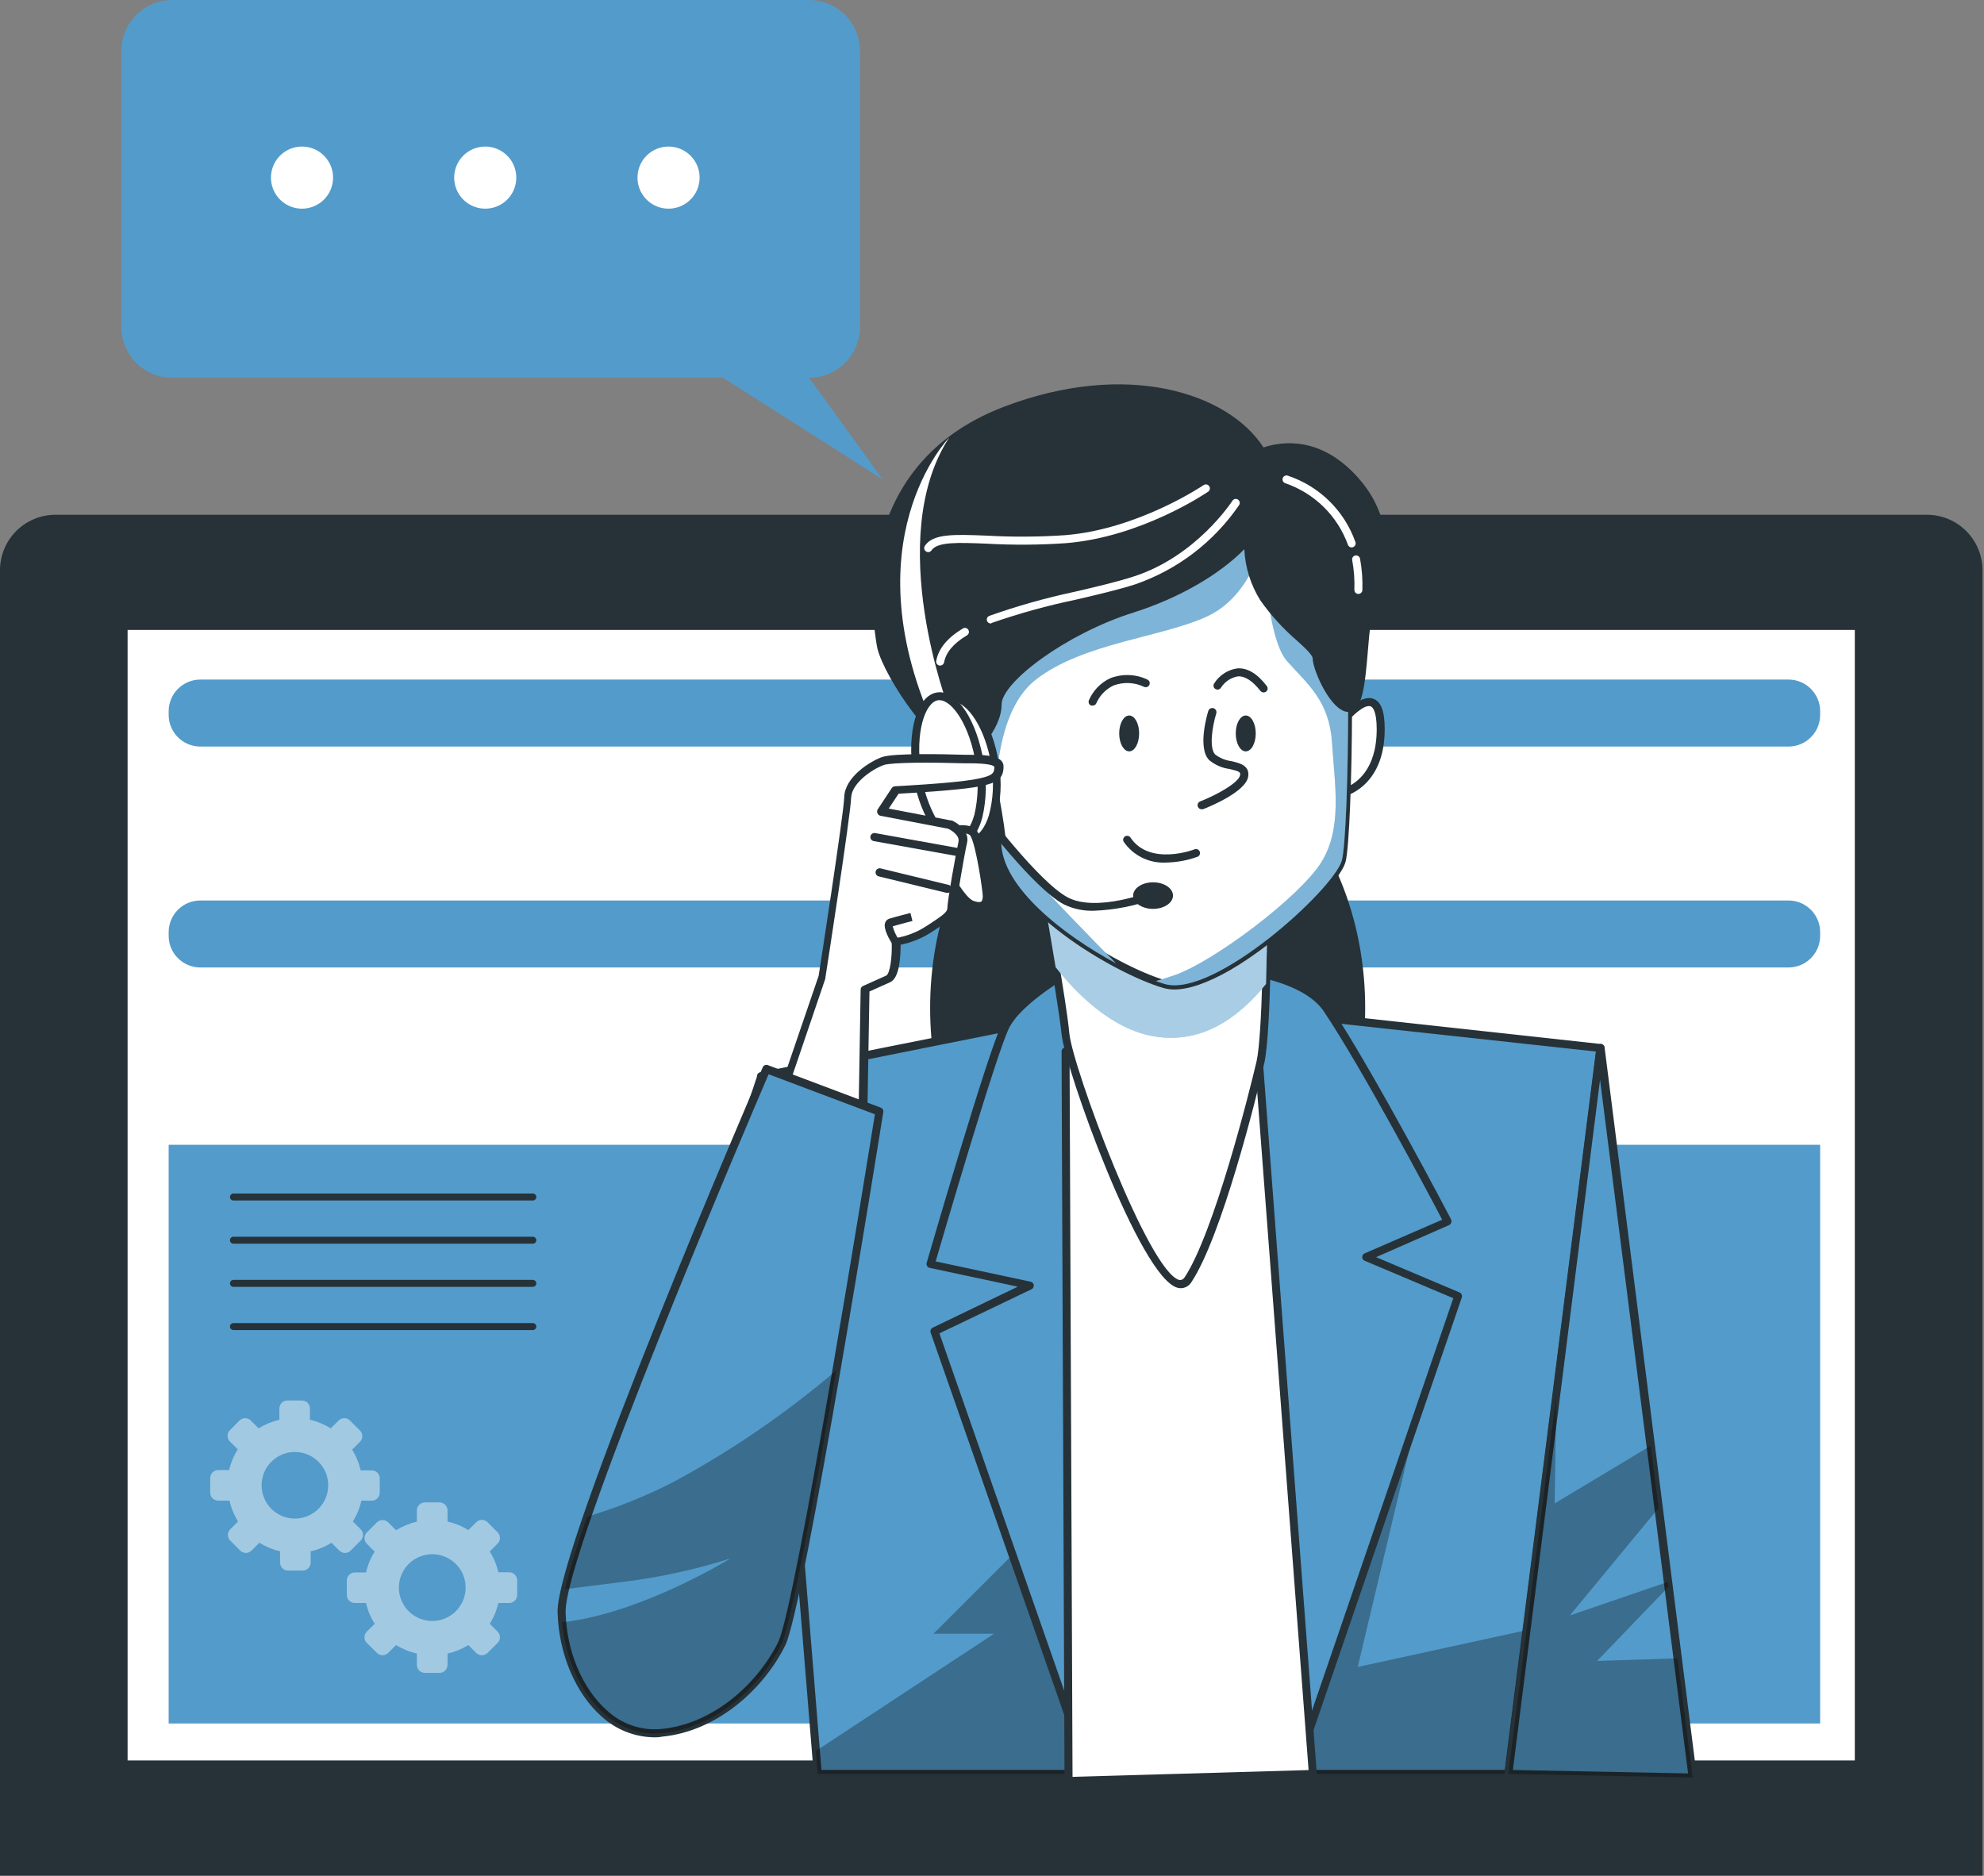 <?xml version="1.0" encoding="UTF-8"?> <svg xmlns="http://www.w3.org/2000/svg" viewBox="0 0 422 399" fill="none"><rect x="0" y="0" width="422" height="399" fill="#808080" stroke="none"/><path d="M11.782 110.345H409.88C412.779 110.345 415.56 111.496 417.609 113.546C419.659 115.596 420.811 118.376 420.811 121.275V398.116H0.851V121.292C0.849 119.855 1.13 118.432 1.678 117.104C2.227 115.776 3.032 114.569 4.047 113.552C5.062 112.535 6.268 111.729 7.595 111.178C8.922 110.628 10.345 110.345 11.782 110.345V110.345Z" fill="#263238"></path><path d="M421.679 398.967H0V121.292C-3.25489e-06 118.166 1.241 115.167 3.45 112.955C5.659 110.743 8.656 109.498 11.782 109.493H409.88C413.008 109.498 416.007 110.742 418.218 112.954C420.43 115.166 421.675 118.164 421.679 121.292V398.967ZM1.703 397.264H419.977V121.292C419.972 118.616 418.907 116.05 417.015 114.158C415.122 112.266 412.557 111.2 409.88 111.196H11.782C9.107 111.2 6.543 112.266 4.654 114.159C2.764 116.052 1.703 118.617 1.703 121.292V397.264Z" fill="#263238"></path><path d="M395.391 133.125H26.288V375.318H395.391V133.125Z" fill="white"></path><path d="M396.226 376.169H25.436V132.291H396.226V376.169ZM27.139 374.467H394.523V133.994H27.139V374.467Z" fill="#263238"></path><path d="M387.151 243.504H35.873V366.601H387.151V243.504Z" fill="#539BCA"></path><path opacity="0.46" d="M80.771 317.532V314.467C80.771 314.016 80.591 313.583 80.272 313.264C79.953 312.944 79.52 312.765 79.068 312.765H76.719C76.361 311.204 75.746 309.713 74.897 308.355L76.599 306.653C76.896 306.337 77.061 305.92 77.061 305.486C77.061 305.053 76.896 304.636 76.599 304.32L74.403 302.124C74.086 301.822 73.666 301.654 73.228 301.654C72.791 301.654 72.37 301.822 72.053 302.124L70.351 303.826C68.988 302.975 67.492 302.359 65.924 302.005V299.604C65.924 299.152 65.745 298.719 65.425 298.4C65.106 298.081 64.673 297.901 64.222 297.901H61.123C60.671 297.901 60.238 298.081 59.919 298.4C59.6 298.719 59.42 299.152 59.42 299.604V302.005C57.859 302.362 56.369 302.978 55.011 303.826L53.308 302.124C52.992 301.827 52.575 301.662 52.142 301.662C51.708 301.662 51.291 301.827 50.975 302.124L48.864 304.252C48.567 304.568 48.402 304.985 48.402 305.418C48.402 305.852 48.567 306.269 48.864 306.585L50.567 308.287C49.718 309.645 49.102 311.136 48.745 312.697H46.413C45.961 312.697 45.528 312.876 45.209 313.195C44.889 313.515 44.71 313.948 44.71 314.399V317.498C44.71 317.95 44.889 318.383 45.209 318.702C45.528 319.021 45.961 319.201 46.413 319.201H48.813C49.167 320.768 49.783 322.265 50.635 323.627L48.932 325.33C48.636 325.646 48.47 326.063 48.47 326.496C48.47 326.93 48.636 327.347 48.932 327.663L51.129 329.859C51.444 330.156 51.862 330.321 52.295 330.321C52.728 330.321 53.145 330.156 53.461 329.859L55.164 328.156C56.522 329.005 58.012 329.621 59.574 329.978V332.379C59.574 332.83 59.753 333.263 60.072 333.583C60.392 333.902 60.825 334.081 61.276 334.081H64.375C64.826 334.081 65.259 333.902 65.579 333.583C65.898 333.263 66.077 332.83 66.077 332.379V329.978C67.645 329.624 69.141 329.008 70.504 328.156L72.207 329.859C72.523 330.161 72.944 330.329 73.382 330.329C73.819 330.329 74.24 330.161 74.556 329.859L76.753 327.663C77.049 327.347 77.215 326.93 77.215 326.496C77.215 326.063 77.049 325.646 76.753 325.33L75.05 323.627C75.902 322.265 76.518 320.768 76.872 319.201H79.272C79.682 319.151 80.059 318.955 80.335 318.648C80.611 318.341 80.765 317.945 80.771 317.532ZM63.438 322.98C61.984 323.128 60.52 322.821 59.247 322.103C57.973 321.385 56.953 320.291 56.327 318.97C55.7 317.65 55.497 316.168 55.746 314.727C55.995 313.287 56.683 311.959 57.717 310.925C58.751 309.892 60.079 309.203 61.519 308.954C62.959 308.705 64.442 308.908 65.762 309.535C67.083 310.162 68.177 311.182 68.895 312.455C69.613 313.728 69.919 315.192 69.772 316.647C69.608 318.271 68.888 319.788 67.734 320.942C66.579 322.096 65.062 322.816 63.438 322.98V322.98Z" fill="white"></path><path opacity="0.46" d="M110.004 339.24V336.141C110.004 335.69 109.825 335.257 109.505 334.938C109.186 334.618 108.753 334.439 108.301 334.439H106.003C105.643 332.871 105.021 331.374 104.164 330.012L105.867 328.31C106.169 327.993 106.337 327.572 106.337 327.135C106.337 326.697 106.169 326.277 105.867 325.96L103.67 323.764C103.354 323.462 102.933 323.293 102.496 323.293C102.058 323.293 101.637 323.462 101.321 323.764L99.618 325.466C98.254 324.617 96.758 324.002 95.191 323.645V321.278C95.191 320.826 95.012 320.393 94.693 320.074C94.374 319.755 93.94 319.575 93.489 319.575H90.373C89.922 319.575 89.489 319.755 89.169 320.074C88.85 320.393 88.671 320.826 88.671 321.278V323.679C87.104 324.036 85.608 324.652 84.244 325.5L82.541 323.798C82.225 323.496 81.804 323.327 81.367 323.327C80.929 323.327 80.508 323.496 80.192 323.798L77.995 325.994C77.694 326.311 77.525 326.731 77.525 327.169C77.525 327.606 77.694 328.027 77.995 328.344L79.698 330.046C78.834 331.404 78.212 332.902 77.859 334.473H75.475C75.024 334.473 74.591 334.652 74.272 334.972C73.952 335.291 73.773 335.724 73.773 336.176V339.274C73.773 339.726 73.952 340.159 74.272 340.478C74.591 340.797 75.024 340.977 75.475 340.977H77.859C78.212 342.542 78.834 344.034 79.698 345.387L77.995 347.089C77.694 347.406 77.525 347.826 77.525 348.264C77.525 348.701 77.694 349.122 77.995 349.439L80.192 351.618C80.508 351.92 80.929 352.088 81.367 352.088C81.804 352.088 82.225 351.92 82.541 351.618L84.244 349.915C85.608 350.764 87.104 351.38 88.671 351.737V354.138C88.671 354.589 88.85 355.022 89.169 355.342C89.489 355.661 89.922 355.84 90.373 355.84H93.489C93.94 355.84 94.374 355.661 94.693 355.342C95.012 355.022 95.191 354.589 95.191 354.138V351.737C96.758 351.38 98.254 350.764 99.618 349.915L101.321 351.618C101.637 351.92 102.058 352.088 102.496 352.088C102.933 352.088 103.354 351.92 103.67 351.618L105.867 349.439C106.169 349.122 106.337 348.701 106.337 348.264C106.337 347.826 106.169 347.406 105.867 347.089L104.164 345.387C105.021 344.031 105.643 342.54 106.003 340.977H108.386C108.829 340.955 109.246 340.761 109.548 340.437C109.85 340.112 110.013 339.683 110.004 339.24V339.24ZM92.672 344.757C91.213 344.907 89.743 344.602 88.465 343.884C87.187 343.165 86.162 342.069 85.532 340.745C84.902 339.42 84.697 337.934 84.946 336.489C85.195 335.043 85.886 333.711 86.923 332.674C87.96 331.637 89.292 330.947 90.737 330.698C92.182 330.449 93.669 330.653 94.993 331.283C96.318 331.913 97.414 332.938 98.132 334.216C98.851 335.495 99.156 336.964 99.005 338.423C98.838 340.046 98.117 341.561 96.963 342.715C95.81 343.868 94.294 344.589 92.672 344.757Z" fill="white"></path><path d="M113.324 255.354H49.647C49.453 255.354 49.267 255.277 49.13 255.139C48.992 255.002 48.915 254.816 48.915 254.622C48.915 254.426 48.992 254.238 49.129 254.098C49.266 253.958 49.452 253.877 49.647 253.872H113.324C113.523 253.872 113.713 253.951 113.854 254.092C113.994 254.232 114.073 254.423 114.073 254.622C114.069 254.817 113.988 255.004 113.848 255.14C113.708 255.277 113.52 255.354 113.324 255.354V255.354Z" fill="#263238"></path><path d="M113.324 264.548H49.647C49.452 264.543 49.266 264.462 49.129 264.322C48.992 264.182 48.915 263.994 48.915 263.799C48.915 263.604 48.992 263.418 49.13 263.281C49.267 263.144 49.453 263.067 49.647 263.067H113.324C113.52 263.066 113.708 263.143 113.848 263.28C113.988 263.417 114.069 263.603 114.073 263.799C114.073 263.997 113.994 264.188 113.854 264.328C113.713 264.469 113.523 264.548 113.324 264.548Z" fill="#263238"></path><path d="M113.324 273.725H49.647C49.453 273.725 49.267 273.648 49.13 273.51C48.992 273.373 48.915 273.187 48.915 272.993C48.915 272.797 48.992 272.609 49.129 272.469C49.266 272.329 49.452 272.248 49.647 272.243H113.324C113.523 272.243 113.713 272.322 113.854 272.463C113.994 272.603 114.073 272.794 114.073 272.993C114.069 273.188 113.988 273.374 113.848 273.511C113.708 273.648 113.52 273.725 113.324 273.725V273.725Z" fill="#263238"></path><path d="M113.324 282.919H49.647C49.452 282.914 49.266 282.833 49.129 282.693C48.992 282.553 48.915 282.365 48.915 282.169C48.915 281.975 48.992 281.789 49.13 281.652C49.267 281.515 49.453 281.437 49.647 281.437H113.324C113.52 281.437 113.708 281.514 113.848 281.651C113.988 281.788 114.069 281.974 114.073 282.169C114.073 282.368 113.994 282.559 113.854 282.699C113.713 282.84 113.523 282.919 113.324 282.919Z" fill="#263238"></path><path d="M380.409 144.55H42.616C38.892 144.55 35.873 147.568 35.873 151.292V152.058C35.873 155.782 38.892 158.8 42.616 158.8H380.409C384.132 158.8 387.151 155.782 387.151 152.058V151.292C387.151 147.568 384.132 144.55 380.409 144.55Z" fill="#539BCA"></path><path d="M380.409 191.541H42.616C38.892 191.541 35.873 194.559 35.873 198.283V199.049C35.873 202.773 38.892 205.792 42.616 205.792H380.409C384.132 205.792 387.151 202.773 387.151 199.049V198.283C387.151 194.559 384.132 191.541 380.409 191.541Z" fill="#539BCA"></path><path d="M244.117 272.209C269.195 272.209 289.525 246.33 289.525 214.407C289.525 182.483 269.195 156.604 244.117 156.604C219.039 156.604 198.709 182.483 198.709 214.407C198.709 246.33 219.039 272.209 244.117 272.209Z" fill="#263238"></path><path d="M244.117 273.044C218.578 273.044 197.84 246.739 197.84 214.407C197.84 182.075 218.595 155.753 244.117 155.753C269.638 155.753 290.376 182.057 290.376 214.407C290.376 246.756 269.621 273.044 244.117 273.044ZM244.117 157.455C219.531 157.455 199.543 182.994 199.543 214.407C199.543 245.819 219.531 271.341 244.117 271.341C268.702 271.341 288.673 245.802 288.673 214.407C288.673 183.011 268.685 157.455 244.117 157.455V157.455Z" fill="#263238"></path><path d="M141.757 361.612C137.586 361.612 132.853 357.917 130.333 355.636C126.791 352.418 123.131 347.906 123.131 345.897C123.131 343.02 157.183 240.337 161.116 228.674C161.16 228.538 161.237 228.415 161.341 228.317C161.446 228.219 161.573 228.148 161.711 228.112C161.847 228.078 161.99 228.077 162.126 228.11C162.262 228.142 162.389 228.208 162.495 228.3L175.383 240.065C175.484 240.156 175.561 240.27 175.608 240.397C175.656 240.525 175.672 240.662 175.656 240.797L162.954 352.35C162.939 352.479 162.894 352.603 162.823 352.712C162.752 352.822 162.657 352.913 162.546 352.98C162.018 353.303 149.589 360.863 142.421 361.578L141.757 361.612ZM162.324 230.513C151.598 262.862 125.123 342.884 124.868 345.999C124.868 346.97 127.455 350.767 131.508 354.427C135.56 358.088 139.595 360.199 142.285 359.944C148.431 359.331 159.311 353.048 161.337 351.805L173.953 241.137L162.324 230.513Z" fill="#263238"></path><path d="M237.187 213.862L161.865 228.93L173.919 377.327H320.818L340.398 222.903L250.739 213.113L237.187 213.862Z" fill="#539BCA"></path><path d="M320.818 378.178H173.919C173.706 378.179 173.502 378.098 173.346 377.952C173.191 377.807 173.098 377.607 173.085 377.395L161.013 228.998C160.997 228.79 161.057 228.584 161.183 228.417C161.308 228.251 161.49 228.136 161.694 228.095L237.102 213.028L250.723 212.261L340.5 222.068C340.725 222.093 340.932 222.202 341.079 222.375C341.149 222.466 341.2 222.57 341.229 222.681C341.258 222.792 341.265 222.908 341.249 223.022L321.669 377.463C321.637 377.665 321.533 377.848 321.377 377.979C321.22 378.11 321.022 378.181 320.818 378.178V378.178ZM174.719 376.476H320.069L339.444 223.669L250.723 214.015L237.357 214.764L162.835 229.679L174.719 376.476Z" fill="#263238"></path><path opacity="0.3" d="M173.919 377.327H320.818L324.513 348.264L324.24 346.851L288.792 354.58L304.252 289.508L219.191 326.879L198.572 347.498H211.461L173.527 372.458L173.919 377.327Z" fill="black"></path><path d="M229.185 205.502C229.185 205.502 216.961 212.193 213.862 218.203C210.763 224.213 197.943 268.855 197.943 268.855L219.038 273.384L198.709 283.174L229.474 371.3L278.441 368.286L310.313 275.632L290.716 267.357L308.049 259.815C308.049 259.815 291.483 228.181 282.51 214.628C273.537 201.075 229.185 205.502 229.185 205.502Z" fill="#539BCA"></path><path d="M229.542 372.151C229.368 372.151 229.197 372.097 229.054 371.997C228.91 371.896 228.802 371.754 228.742 371.589L197.943 283.446C197.877 283.249 197.885 283.035 197.967 282.843C198.048 282.652 198.197 282.497 198.385 282.408L216.484 273.691L197.755 269.69C197.64 269.665 197.531 269.618 197.435 269.55C197.338 269.483 197.256 269.397 197.193 269.298C197.134 269.196 197.095 269.083 197.081 268.966C197.066 268.849 197.075 268.73 197.108 268.617C197.636 266.795 210.082 223.856 213.096 217.829C216.109 211.802 228.18 205.042 228.691 204.753C228.791 204.699 228.902 204.67 229.015 204.668C230.836 204.481 273.793 200.326 283.004 214.151C291.976 227.585 308.542 259.117 308.662 259.423C308.712 259.53 308.738 259.646 308.738 259.763C308.738 259.881 308.712 259.998 308.662 260.104C308.627 260.215 308.567 260.318 308.488 260.403C308.408 260.488 308.311 260.555 308.202 260.598L292.691 267.408L310.449 274.916C310.649 275.003 310.808 275.161 310.896 275.36C310.985 275.559 310.995 275.783 310.926 275.989L279.173 368.644C279.117 368.8 279.016 368.937 278.882 369.037C278.749 369.137 278.59 369.196 278.424 369.206L229.457 372.219L229.542 372.151ZM199.815 283.617L230.138 370.449L277.811 367.52L309.121 276.142L290.274 268.174C290.118 268.11 289.985 268.002 289.891 267.863C289.797 267.723 289.747 267.559 289.746 267.391C289.747 267.225 289.796 267.064 289.887 266.925C289.977 266.786 290.106 266.676 290.257 266.608L306.755 259.44C304.099 254.332 289.729 227.295 281.608 215.173C273.231 202.608 232.386 206.149 229.372 206.422C227.976 207.205 217.318 213.232 214.628 218.68C211.938 224.128 200.854 262.028 199.015 268.311L219.225 272.635C219.398 272.673 219.555 272.764 219.674 272.895C219.793 273.026 219.868 273.191 219.889 273.367C219.905 273.543 219.868 273.72 219.783 273.874C219.698 274.029 219.569 274.155 219.412 274.235L199.815 283.617Z" fill="#263238"></path><path d="M227.278 378.842L226.648 223.669L267.323 219.889L279.258 377.327L227.278 378.842Z" fill="white"></path><path d="M227.278 379.694C227.056 379.692 226.844 379.607 226.682 379.455C226.522 379.291 226.431 379.072 226.427 378.842L225.797 223.669C225.792 223.456 225.868 223.249 226.011 223.091C226.153 222.933 226.351 222.835 226.563 222.817L267.238 219.123C267.35 219.107 267.464 219.115 267.573 219.147C267.682 219.18 267.782 219.235 267.868 219.31C268.044 219.461 268.154 219.675 268.174 219.906L280.092 377.344C280.099 377.458 280.082 377.573 280.044 377.681C280.006 377.789 279.947 377.889 279.871 377.974C279.794 378.06 279.699 378.129 279.594 378.176C279.488 378.223 279.373 378.247 279.258 378.246L227.295 379.762L227.278 379.694ZM227.499 224.435L228.129 377.957L278.338 376.51L266.54 220.825L227.499 224.435Z" fill="#263238"></path><path d="M220.621 182.977C220.621 182.977 225.882 212.363 226.648 219.889C227.414 227.414 246.858 280.927 252.681 272.192C259.031 262.675 266.574 232.709 268.004 225.916C269.434 219.123 269.519 189.77 269.519 189.77C269.519 189.77 249.99 203.323 220.621 182.977Z" fill="white"></path><path d="M251.148 274.014C250.93 274.01 250.713 273.981 250.501 273.929C242.499 271.937 226.529 227.244 225.797 219.974C225.065 212.704 219.838 183.437 219.77 183.13C219.739 182.964 219.758 182.792 219.825 182.636C219.893 182.481 220.005 182.349 220.147 182.257C220.29 182.166 220.456 182.119 220.626 182.123C220.795 182.127 220.959 182.181 221.098 182.279C249.667 202.063 268.906 189.191 269.094 189.089C269.228 189.01 269.381 188.968 269.536 188.968C269.692 188.968 269.845 189.01 269.979 189.089C270.117 189.165 270.232 189.275 270.313 189.41C270.393 189.545 270.437 189.698 270.439 189.855C270.439 191.047 270.439 219.395 268.906 226.188C267.204 233.578 259.832 263.101 253.396 272.754C253.158 273.137 252.827 273.453 252.434 273.673C252.041 273.893 251.599 274.01 251.148 274.014V274.014ZM221.779 184.816C222.971 191.626 226.887 213.385 227.448 219.804C228.181 227.142 244.321 270.643 250.876 272.277C251.182 272.277 251.54 272.277 251.949 271.733C258.163 262.385 265.688 232.573 267.272 225.763C268.549 220.025 268.736 197.296 268.753 191.268C263.85 193.771 246.143 200.803 221.779 184.816Z" fill="#263238"></path><path d="M269.281 209.299C269.587 199.662 269.587 189.77 269.587 189.77C269.587 189.77 249.99 203.391 220.621 182.96C220.621 182.96 222.783 195.065 224.537 205.723C228.555 210.831 236.2 218.952 245.632 220.468C255.32 222.034 263.151 216.892 269.281 209.299Z" fill="#539BCA"></path><path opacity="0.5" d="M269.281 209.299C269.587 199.662 269.587 189.77 269.587 189.77C269.587 189.77 249.99 203.391 220.621 182.96C220.621 182.96 222.783 195.065 224.537 205.723C228.555 210.831 236.2 218.952 245.632 220.468C255.32 222.034 263.151 216.892 269.281 209.299Z" fill="white"></path><path d="M285.404 153.607C285.404 153.607 293.679 143.051 293.679 155.106C293.679 167.16 285.404 168.726 285.404 168.726V153.607Z" fill="white"></path><path d="M285.404 169.526C285.203 169.529 285.009 169.456 284.859 169.322C284.761 169.246 284.681 169.148 284.628 169.036C284.575 168.923 284.549 168.8 284.553 168.675V153.607C284.549 153.417 284.609 153.232 284.723 153.08C285.455 152.16 289.201 147.631 292.061 148.619C293.764 149.198 294.53 151.326 294.53 155.106C294.53 167.722 285.643 169.492 285.557 169.509L285.404 169.526ZM286.255 153.897V167.517C288.316 166.7 292.827 163.891 292.827 155.106C292.827 151.122 291.908 150.372 291.516 150.236C290.257 149.811 287.72 152.109 286.255 153.897Z" fill="#263238"></path><path d="M203.289 128.75C203.289 128.75 213.078 173.136 213.078 179.214C213.078 192.001 237.187 206.336 247.726 209.35C258.265 212.364 283.889 189.004 285.404 182.977C286.92 176.95 287.652 124.221 284.638 113.682C281.625 103.143 264.343 96.349 253.004 96.349C241.665 96.349 208.567 102.377 203.289 128.75Z" fill="white"></path><path d="M249.803 210.474C249.026 210.481 248.252 210.378 247.505 210.167C237.289 207.239 212.227 192.767 212.227 179.214C212.227 173.306 202.556 129.379 202.454 128.937C202.437 128.818 202.437 128.698 202.454 128.579C207.851 101.576 241.614 95.498 253.004 95.498C264.394 95.498 282.288 102.308 285.455 113.443C288.622 124.578 287.703 177.273 286.221 183.249C285.115 187.693 272.703 199.969 261.534 206.421C256.801 209.095 252.868 210.474 249.803 210.474ZM204.157 128.75C204.923 132.24 213.93 173.272 213.93 179.231C213.93 191.422 237.579 205.57 247.981 208.55C250.791 209.35 255.183 208.09 260.7 204.906C271.766 198.521 283.667 186.45 284.536 182.773C285.949 177.103 286.8 124.442 283.787 113.92C280.875 103.705 263.594 97.201 252.97 97.201C241.988 97.201 209.452 103.006 204.157 128.733V128.75Z" fill="#263238"></path><path d="M253.004 96.349C241.716 96.349 208.567 102.377 203.289 128.698C203.289 128.698 209.145 155.259 211.802 170.105C211.802 163.295 212.993 150.253 220.314 144.567C230.428 136.701 247.3 135.56 256.852 131.065C266.403 126.57 268.651 114.771 268.651 114.771C268.651 114.771 269.213 135.56 273.759 140.634C278.304 145.707 282.765 149.147 283.327 158.051C283.889 166.956 285.574 176.03 281.08 183.351C276.585 190.673 258.027 204.702 249.599 207.511C248.305 207.954 247.045 208.328 245.853 208.686C246.517 208.924 247.164 209.146 247.76 209.316C258.316 212.329 283.923 188.97 285.438 182.943C286.954 176.916 287.686 124.187 284.672 113.648C281.659 103.109 264.343 96.349 253.004 96.349Z" fill="#539BCA"></path><path d="M237.357 204.889C233.254 200.752 222.034 189.293 216.926 183.385C215.451 181.702 214.129 179.89 212.976 177.971C212.976 178.465 212.976 178.908 212.976 179.214C213.078 188.663 226.222 198.947 237.357 204.889Z" fill="#539BCA"></path><g opacity="0.5"><path opacity="0.5" d="M253.004 96.349C241.716 96.349 208.567 102.377 203.289 128.698C203.289 128.698 209.145 155.259 211.802 170.105C211.802 163.295 212.993 150.253 220.314 144.567C230.428 136.701 247.3 135.56 256.852 131.065C266.403 126.57 268.651 114.771 268.651 114.771C268.651 114.771 269.213 135.56 273.759 140.634C278.304 145.707 282.765 149.147 283.327 158.051C283.889 166.956 285.574 176.03 281.08 183.351C276.585 190.673 258.027 204.702 249.599 207.511C248.305 207.954 247.045 208.328 245.853 208.686C246.517 208.924 247.164 209.146 247.76 209.316C258.316 212.329 283.923 188.97 285.438 182.943C286.954 176.916 287.686 124.187 284.672 113.648C281.659 103.109 264.343 96.349 253.004 96.349Z" fill="white"></path><path opacity="0.5" d="M237.357 204.889C233.254 200.752 222.034 189.293 216.926 183.385C215.451 181.702 214.129 179.89 212.976 177.971C212.976 178.465 212.976 178.908 212.976 179.214C213.078 188.663 226.222 198.947 237.357 204.889Z" fill="white"></path></g><path d="M242.295 156.008C242.295 158.119 241.358 159.822 240.183 159.822C239.009 159.822 238.055 158.119 238.055 156.008C238.055 153.897 239.009 152.194 240.183 152.194C241.358 152.194 242.295 153.897 242.295 156.008Z" fill="#263238"></path><path d="M267.101 156.008C267.101 158.119 266.148 159.822 264.973 159.822C263.798 159.822 262.845 158.119 262.845 156.008C262.845 153.897 263.798 152.194 264.973 152.194C266.148 152.194 267.101 153.897 267.101 156.008Z" fill="#263238"></path><path d="M255.575 172.131C255.404 172.134 255.236 172.083 255.096 171.985C254.955 171.887 254.849 171.748 254.792 171.587C254.707 171.379 254.708 171.146 254.794 170.939C254.88 170.731 255.045 170.567 255.252 170.48C258.657 169.152 263.458 166.53 263.765 164.895C263.901 164.266 263.645 164.044 261.483 163.567C259.912 163.353 258.432 162.705 257.21 161.695C254.673 159.158 256.75 152.041 257.005 151.241C257.071 151.015 257.223 150.824 257.429 150.711C257.531 150.655 257.643 150.619 257.759 150.607C257.875 150.594 257.992 150.604 258.103 150.636C258.215 150.669 258.32 150.723 258.41 150.796C258.501 150.868 258.577 150.958 258.633 151.06C258.689 151.162 258.725 151.274 258.738 151.39C258.75 151.506 258.74 151.623 258.708 151.735C257.891 154.391 257.107 159.124 258.487 160.503C259.483 161.253 260.656 161.734 261.892 161.899C263.594 162.291 265.961 162.818 265.467 165.304C264.854 168.437 257.397 171.553 255.916 172.114C255.805 172.145 255.689 172.151 255.575 172.131Z" fill="#263238"></path><path d="M248.033 183.471C246.285 183.573 244.54 183.224 242.966 182.458C241.392 181.692 240.041 180.534 239.043 179.095C238.98 179.003 238.936 178.899 238.913 178.789C238.891 178.68 238.891 178.567 238.913 178.457C238.935 178.348 238.979 178.244 239.043 178.151C239.106 178.059 239.187 177.98 239.281 177.92C239.469 177.797 239.698 177.753 239.918 177.798C240.138 177.842 240.331 177.972 240.456 178.159C244.542 184.305 254.077 180.695 254.077 180.661C254.287 180.578 254.521 180.581 254.729 180.671C254.936 180.76 255.1 180.928 255.183 181.138C255.267 181.348 255.264 181.583 255.174 181.79C255.085 181.998 254.917 182.161 254.707 182.245C252.565 183.018 250.31 183.432 248.033 183.471V183.471Z" fill="#263238"></path><path d="M232.403 150.083C232.301 150.099 232.198 150.099 232.096 150.083C231.991 150.043 231.894 149.983 231.812 149.906C231.73 149.829 231.664 149.736 231.618 149.633C231.572 149.53 231.547 149.419 231.544 149.306C231.542 149.193 231.562 149.081 231.603 148.976C232.485 146.892 234.111 145.211 236.165 144.26C237.424 143.772 238.769 143.545 240.118 143.592C241.467 143.638 242.793 143.959 244.014 144.533C244.224 144.616 244.393 144.78 244.482 144.987C244.571 145.195 244.575 145.429 244.491 145.639C244.408 145.849 244.244 146.017 244.037 146.107C243.829 146.196 243.594 146.199 243.384 146.116C242.372 145.627 241.27 145.347 240.147 145.295C239.023 145.242 237.901 145.417 236.847 145.809C235.213 146.59 233.914 147.932 233.186 149.589C233.121 149.741 233.011 149.87 232.871 149.958C232.731 150.046 232.568 150.09 232.403 150.083V150.083Z" fill="#263238"></path><path d="M268.787 147.291C268.657 147.289 268.529 147.259 268.411 147.203C268.294 147.148 268.19 147.067 268.106 146.967C266.404 144.839 264.854 143.8 263.322 143.868C262.582 143.994 261.876 144.274 261.251 144.691C260.626 145.108 260.096 145.651 259.695 146.286C259.573 146.475 259.382 146.609 259.163 146.66C258.944 146.71 258.714 146.674 258.521 146.559C258.424 146.501 258.339 146.425 258.273 146.334C258.206 146.243 258.159 146.139 258.133 146.029C258.108 145.92 258.105 145.806 258.125 145.695C258.144 145.584 258.187 145.478 258.248 145.384C258.79 144.515 259.516 143.776 260.375 143.22C261.234 142.664 262.206 142.304 263.22 142.166C265.399 142.047 267.459 143.324 269.451 145.929C269.589 146.107 269.65 146.333 269.621 146.556C269.592 146.78 269.476 146.982 269.298 147.12C269.151 147.232 268.972 147.292 268.787 147.291V147.291Z" fill="#263238"></path><path d="M288.418 102.376C280.96 93.864 273.094 94.374 268.395 96.213C262.028 85.487 240.984 76.974 213.913 87.309C182.279 99.363 186.041 131.763 187.557 137.79C189.072 143.817 199.611 159.634 206.387 160.384C206.387 160.384 212.414 155.106 212.414 149.845C212.414 144.584 226.733 134.028 241.035 129.499C250.041 126.655 259.933 121.428 265.654 114.754C265.548 119.137 266.675 123.461 268.906 127.234C273.435 134.045 280.211 137.79 280.211 140.055C280.211 142.319 283.974 150.594 287.022 150.594C290.069 150.594 290.035 138.539 290.784 133.261C291.533 127.983 298.957 114.431 288.418 102.376Z" fill="#263238"></path><path d="M206.302 161.235H206.2C198.794 160.401 188.17 144.056 186.638 137.995C186.552 137.62 178.227 99.976 213.538 86.525C239.605 76.582 261.211 83.512 268.753 95.175C272.601 93.881 281.012 92.621 289.048 101.815C297.85 111.877 294.513 122.927 292.453 129.55C292.037 130.804 291.702 132.084 291.449 133.381C291.261 134.658 291.125 136.377 290.972 138.182C290.325 146.201 289.678 151.445 286.835 151.445C283.089 151.445 279.207 142.455 279.207 140.055C279.207 139.34 277.505 137.739 275.802 136.207C272.886 133.697 270.29 130.838 268.072 127.694C266.025 124.425 264.853 120.684 264.667 116.831C259.253 122.331 250.621 127.285 241.069 130.299C226.631 134.862 213.045 145.162 213.045 149.828C213.045 155.412 206.983 160.775 206.728 161.014C206.61 161.127 206.463 161.203 206.302 161.235ZM237.528 83.512C229.515 83.609 221.588 85.167 214.134 88.109C180.202 101.049 188.204 137.211 188.289 137.586C189.787 143.579 199.799 158.255 206.03 159.481C207.188 158.392 211.478 154.033 211.478 149.845C211.478 143.937 226.223 133.261 240.695 128.681C250.825 125.498 259.883 120.066 264.922 114.192C265.039 114.061 265.192 113.968 265.362 113.925C265.532 113.883 265.711 113.893 265.876 113.954C266.037 114.016 266.176 114.126 266.273 114.269C266.37 114.412 266.422 114.581 266.421 114.754C266.313 118.974 267.393 123.139 269.536 126.775C271.681 129.797 274.192 132.542 277.011 134.947C279.394 137.143 280.978 138.59 280.978 140.055C280.978 142.251 284.655 149.742 286.903 149.742C288.401 149.742 289.065 141.553 289.355 138.046C289.491 136.207 289.644 134.47 289.831 133.142C290.092 131.758 290.445 130.393 290.887 129.056C292.896 122.382 295.995 112.286 287.771 102.938C280.212 94.306 272.584 95.515 268.702 97.013C268.513 97.085 268.304 97.086 268.114 97.017C267.924 96.949 267.764 96.814 267.664 96.639C263.663 89.931 252.783 83.512 237.528 83.512Z" fill="#263238"></path><path d="M199.968 141.57H199.815C199.594 141.529 199.399 141.402 199.271 141.217C199.144 141.032 199.094 140.804 199.134 140.583C199.628 137.943 201.484 135.696 204.821 133.67C205.015 133.559 205.244 133.53 205.46 133.587C205.676 133.644 205.861 133.783 205.974 133.975C206.088 134.167 206.122 134.396 206.069 134.613C206.015 134.83 205.879 135.017 205.689 135.134C202.812 136.837 201.211 138.761 200.803 140.906C200.763 141.097 200.658 141.267 200.505 141.389C200.353 141.51 200.163 141.574 199.968 141.57V141.57Z" fill="white"></path><path d="M210.746 132.632C210.574 132.63 210.406 132.578 210.263 132.481C210.121 132.384 210.01 132.247 209.946 132.087C209.868 131.877 209.877 131.644 209.969 131.441C210.062 131.237 210.231 131.077 210.44 130.997C216.349 128.902 222.389 127.195 228.521 125.889C233.084 124.834 237.409 123.812 241.001 122.671C254.486 118.381 262.045 106.633 262.13 106.531C262.188 106.434 262.264 106.35 262.355 106.283C262.446 106.217 262.55 106.169 262.659 106.144C262.769 106.118 262.883 106.115 262.994 106.135C263.105 106.155 263.211 106.197 263.305 106.258C263.494 106.381 263.628 106.573 263.676 106.793C263.723 107.013 263.682 107.244 263.56 107.433C258.188 115.291 250.427 121.208 241.427 124.306C237.783 125.464 233.425 126.485 228.828 127.558C222.774 128.817 216.808 130.466 210.968 132.495C210.9 132.55 210.826 132.596 210.746 132.632Z" fill="white"></path><path d="M197.432 117.444C197.26 117.446 197.093 117.392 196.955 117.291C196.768 117.166 196.639 116.973 196.594 116.753C196.549 116.533 196.593 116.304 196.717 116.116C198.419 113.477 203.016 113.665 209.878 113.937C215.442 114.249 221.02 114.215 226.58 113.835C242.056 112.592 255.881 103.279 256.018 103.177C256.205 103.053 256.434 103.009 256.654 103.054C256.874 103.099 257.068 103.228 257.192 103.415C257.256 103.506 257.302 103.609 257.325 103.718C257.349 103.827 257.35 103.94 257.33 104.049C257.309 104.159 257.267 104.263 257.205 104.356C257.143 104.449 257.064 104.528 256.971 104.59C256.392 104.981 242.635 114.261 226.716 115.537C221.088 115.926 215.442 115.96 209.809 115.64C203.748 115.401 199.373 115.214 198.13 117.07C198.054 117.185 197.95 117.28 197.828 117.345C197.706 117.411 197.57 117.445 197.432 117.444V117.444Z" fill="white"></path><path d="M288.895 126.332C288.783 126.328 288.673 126.301 288.572 126.254C288.47 126.207 288.379 126.141 288.303 126.059C288.227 125.976 288.168 125.88 288.129 125.775C288.091 125.67 288.073 125.558 288.078 125.447C288.154 123.342 288 121.235 287.618 119.164C287.593 119.054 287.591 118.941 287.611 118.83C287.631 118.719 287.674 118.614 287.736 118.52C287.798 118.426 287.878 118.346 287.972 118.284C288.066 118.222 288.171 118.18 288.282 118.16C288.393 118.137 288.507 118.137 288.617 118.16C288.728 118.182 288.833 118.226 288.927 118.29C289.02 118.353 289.1 118.434 289.162 118.529C289.224 118.624 289.266 118.729 289.286 118.841C289.689 121.041 289.854 123.279 289.78 125.515C289.776 125.627 289.749 125.736 289.703 125.838C289.656 125.94 289.589 126.031 289.507 126.107C289.425 126.183 289.328 126.242 289.223 126.28C289.118 126.319 289.007 126.336 288.895 126.332Z" fill="white"></path><path d="M287.498 116.44C287.321 116.441 287.147 116.386 287.003 116.282C286.86 116.177 286.753 116.03 286.698 115.861C285.599 112.832 283.835 110.087 281.537 107.827C279.24 105.568 276.465 103.851 273.418 102.802C273.201 102.739 273.017 102.593 272.905 102.396C272.794 102.198 272.764 101.965 272.822 101.747C272.853 101.639 272.906 101.539 272.975 101.452C273.045 101.365 273.132 101.292 273.23 101.238C273.328 101.185 273.436 101.151 273.547 101.139C273.658 101.126 273.77 101.136 273.878 101.168C277.2 102.267 280.227 104.112 282.727 106.561C285.227 109.01 287.132 111.999 288.299 115.299C288.336 115.405 288.352 115.518 288.346 115.63C288.34 115.743 288.311 115.853 288.262 115.954C288.213 116.055 288.144 116.146 288.06 116.221C287.976 116.295 287.877 116.352 287.771 116.389C287.684 116.422 287.592 116.44 287.498 116.44V116.44Z" fill="white"></path><path d="M232.743 193.72C230.528 193.807 228.324 193.351 226.325 192.392C219.838 188.987 208.311 173.664 207.835 172.949C207.699 172.768 207.641 172.541 207.673 172.317C207.705 172.094 207.824 171.892 208.005 171.757C208.185 171.621 208.412 171.563 208.636 171.595C208.86 171.627 209.061 171.746 209.197 171.927C209.316 172.08 220.962 187.642 227.125 190.894C233.288 194.146 244.849 189.617 244.968 189.566C245.073 189.526 245.185 189.506 245.298 189.509C245.41 189.513 245.521 189.538 245.624 189.584C245.726 189.629 245.819 189.695 245.896 189.777C245.974 189.858 246.034 189.955 246.075 190.06C246.115 190.165 246.134 190.277 246.131 190.389C246.128 190.502 246.103 190.612 246.057 190.715C246.011 190.818 245.945 190.911 245.864 190.988C245.782 191.065 245.686 191.126 245.581 191.166C241.463 192.688 237.13 193.55 232.743 193.72V193.72Z" fill="#263238"></path><path d="M249.497 190.502C249.497 192.052 247.59 193.329 245.257 193.329C242.925 193.329 241.018 192.052 241.018 190.502C241.018 188.953 242.908 187.676 245.257 187.676C247.607 187.676 249.497 188.936 249.497 190.502Z" fill="#263238"></path><path d="M201.876 150.883C201.876 150.883 187.897 114.686 201.876 93.097C201.876 93.097 180.27 115.316 199.339 155.974L201.876 150.883Z" fill="white"></path><path d="M211.563 162.614C212.84 171.127 210.525 178.482 206.37 179.112C202.216 179.742 197.858 173.357 196.564 164.861C195.27 156.366 197.619 148.993 201.756 148.363C205.894 147.733 210.355 154.118 211.563 162.614Z" fill="white"></path><path d="M205.86 179.963C201.416 179.963 197.074 173.613 195.78 164.963C195.116 161.102 195.32 157.142 196.376 153.369C197.449 149.964 199.339 147.835 201.688 147.495C206.353 146.797 211.104 153.352 212.466 162.444C213.121 166.305 212.918 170.264 211.87 174.038C210.78 177.443 208.907 179.572 206.558 179.912C206.327 179.946 206.093 179.963 205.86 179.963ZM202.455 149.146C202.302 149.13 202.148 149.13 201.995 149.146C200.292 149.385 198.93 151.104 198.062 153.846C197.088 157.372 196.908 161.07 197.534 164.674C198.709 172.54 202.744 178.754 206.37 178.193C208.073 177.954 209.452 176.235 210.32 173.493C211.286 169.966 211.466 166.27 210.848 162.665C209.639 155.174 205.877 149.181 202.386 149.181L202.455 149.146Z" fill="#263238"></path><path d="M204.053 178.858C207.736 178.304 209.686 170.973 208.41 162.484C207.133 153.994 203.113 147.561 199.431 148.114C195.749 148.668 193.799 155.999 195.075 164.488C196.351 172.978 200.371 179.412 204.053 178.858Z" fill="white"></path><path d="M203.578 179.759C201.637 179.759 199.645 178.278 197.925 175.537C195.974 172.188 194.712 168.483 194.214 164.64C192.835 155.531 195.082 147.921 199.321 147.291C203.561 146.661 207.834 153.284 209.282 162.376C209.927 166.197 209.812 170.108 208.941 173.885C208.022 177.29 206.336 179.401 204.191 179.725L203.578 179.759ZM199.832 148.942H199.543C196.785 149.351 194.605 155.753 195.899 164.265C196.353 167.861 197.51 171.332 199.304 174.481C200.803 176.848 202.437 178.09 203.85 177.886C205.263 177.682 206.489 175.996 207.256 173.289C208.072 169.741 208.176 166.066 207.562 162.478C206.319 154.425 202.573 148.942 199.832 148.942Z" fill="#263238"></path><path d="M340.398 222.903L360.029 378.093L320.818 377.327L340.398 222.903Z" fill="#539BCA"></path><path d="M360.029 378.944L320.869 378.178C320.75 378.177 320.632 378.15 320.523 378.101C320.415 378.051 320.318 377.979 320.239 377.889C320.163 377.797 320.107 377.691 320.075 377.577C320.043 377.462 320.035 377.342 320.052 377.225L339.614 222.8C339.64 222.593 339.74 222.402 339.897 222.263C340.054 222.125 340.257 222.05 340.466 222.051V222.051C340.672 222.054 340.87 222.131 341.024 222.269C341.177 222.407 341.275 222.596 341.3 222.8L360.931 377.974C360.95 378.096 360.942 378.22 360.907 378.338C360.871 378.456 360.81 378.564 360.727 378.655C360.64 378.754 360.532 378.831 360.411 378.881C360.29 378.932 360.159 378.953 360.029 378.944V378.944ZM321.788 376.493L359.058 377.225L340.33 229.679L321.788 376.493Z" fill="#263238"></path><path opacity="0.3" d="M351.09 307.538L330.676 319.797L331.017 296.863L320.818 377.327L360.029 378.093L356.811 352.742L339.7 353.303L354.887 337.521L354.768 336.482L333.894 343.633L352.776 320.767L351.09 307.538Z" fill="black"></path><path d="M200.122 177.137C200.122 177.137 205.911 175.111 207.17 177.341C208.43 179.572 209.895 189.259 209.861 190.638C209.827 192.018 209.35 193.277 206.728 192.341C204.106 191.405 199.917 182.875 199.917 182.875L200.122 177.137Z" fill="white"></path><path d="M208.277 193.584C207.647 193.567 207.025 193.44 206.438 193.209C203.646 192.171 199.9 184.799 199.185 183.317C199.16 183.188 199.16 183.055 199.185 182.926L199.356 177.205C199.359 177.033 199.415 176.866 199.515 176.726C199.615 176.587 199.756 176.48 199.917 176.422C201.007 176.047 206.455 174.294 207.988 177.018C209.333 179.384 210.848 189.327 210.797 190.758C210.821 191.217 210.738 191.677 210.555 192.099C210.372 192.521 210.093 192.896 209.741 193.192C209.306 193.473 208.794 193.61 208.277 193.584V193.584ZM200.803 182.756C202.386 185.939 205.383 190.996 207.017 191.609C208.192 192.035 208.601 191.847 208.72 191.779C208.839 191.711 209.026 191.285 209.043 190.707C209.043 189.532 207.63 179.946 206.455 177.852C205.893 176.831 203.05 177.222 200.99 177.852L200.803 182.756Z" fill="#263238"></path><path d="M174.787 207.852C174.787 207.852 180.15 173.374 180.269 169.629C180.389 165.883 185.377 162.818 187.761 161.899C190.144 160.98 203.765 161.422 205.212 161.473C206.66 161.524 212.482 161.218 212.431 163.176C212.38 165.134 211.869 165.968 207 166.751C202.131 167.534 190.485 168.147 190.485 168.147L187.437 172.744L201.892 175.503C201.892 175.503 205.297 177.001 204.685 179.333C204.072 181.666 202.386 191.898 202.352 193.295C202.318 194.691 200.82 195.593 197.363 197.84C195.3 199.175 192.98 200.062 190.553 200.445C190.553 200.445 190.826 207.477 188.851 208.345L183.93 210.542L183.249 250.774L161.03 248.254L174.787 207.852Z" fill="white"></path><path d="M183.232 251.472H183.13L160.996 248.952C160.869 248.937 160.746 248.895 160.637 248.827C160.529 248.759 160.436 248.668 160.366 248.56C160.312 248.446 160.284 248.321 160.284 248.194C160.284 248.068 160.312 247.943 160.366 247.828L174.123 207.579C174.396 205.877 179.469 173.102 179.572 169.543C179.691 165.253 185.156 161.899 187.625 161.031C190.094 160.162 200.837 160.418 205.383 160.554H206.149C208.975 160.554 211.819 160.639 212.959 161.797C213.121 161.96 213.248 162.154 213.333 162.368C213.418 162.581 213.459 162.81 213.453 163.04C213.453 165.73 212.057 166.666 207.307 167.449C202.914 168.164 193.311 168.709 191.132 168.828L189.038 171.995L202.233 174.515H202.42C202.574 174.515 206.404 176.337 205.689 179.316C205.093 181.819 203.408 191.881 203.374 193.124C203.374 194.827 201.79 195.899 198.453 198.062L198.011 198.351C196.039 199.61 193.851 200.493 191.558 200.956C191.558 203.272 191.388 208.005 189.344 208.924L184.935 210.899L184.254 250.586C184.25 250.706 184.223 250.823 184.173 250.931C184.123 251.039 184.052 251.136 183.964 251.216C183.871 251.314 183.756 251.388 183.629 251.432C183.502 251.477 183.366 251.49 183.232 251.472V251.472ZM162.188 247.454L182.398 249.769L183.062 210.474C183.068 210.313 183.119 210.158 183.209 210.025C183.3 209.893 183.426 209.788 183.573 209.724L188.476 207.528C189.327 207.137 189.787 203.476 189.668 200.428C189.658 200.213 189.729 200.003 189.868 199.838C190.007 199.674 190.203 199.569 190.417 199.543C192.729 199.185 194.939 198.344 196.904 197.074L197.364 196.785C200.275 194.878 201.467 194.078 201.501 193.226C201.501 191.66 203.357 181.308 203.867 179.078C204.208 177.648 202.165 176.49 201.637 176.269L187.284 173.527C187.146 173.5 187.016 173.439 186.906 173.35C186.796 173.261 186.71 173.147 186.654 173.017C186.592 172.893 186.559 172.756 186.559 172.617C186.559 172.478 186.592 172.34 186.654 172.216L189.685 167.62C189.763 167.51 189.865 167.42 189.983 167.355C190.101 167.29 190.232 167.253 190.366 167.245C190.468 167.245 202.012 166.649 206.779 165.866C211.546 165.083 211.461 164.351 211.495 163.091C211.342 162.835 210.422 162.359 206.013 162.359H205.093C198.283 162.154 189.651 162.137 187.965 162.733C185.667 163.55 181.155 166.513 181.036 169.697C180.917 173.442 175.775 206.609 175.553 208.022C175.553 208.022 175.553 208.124 175.553 208.158L162.188 247.454Z" fill="#263238"></path><path d="M203.527 182.058H203.374L185.837 178.908C185.611 178.867 185.411 178.738 185.28 178.55C185.149 178.362 185.099 178.129 185.139 177.903C185.18 177.677 185.308 177.477 185.497 177.346C185.685 177.215 185.918 177.165 186.144 177.205L203.68 180.372C203.906 180.392 204.115 180.501 204.26 180.675C204.405 180.849 204.475 181.074 204.455 181.3C204.435 181.526 204.326 181.734 204.151 181.879C203.977 182.025 203.753 182.095 203.527 182.075V182.058Z" fill="#263238"></path><path d="M201.535 189.923H201.348L186.91 186.416C186.684 186.364 186.488 186.225 186.365 186.028C186.242 185.832 186.202 185.595 186.254 185.369C186.306 185.143 186.446 184.947 186.642 184.824C186.838 184.701 187.075 184.662 187.301 184.714L201.756 188.221C201.865 188.245 201.968 188.29 202.059 188.355C202.15 188.42 202.226 188.503 202.284 188.599C202.341 188.695 202.378 188.801 202.393 188.912C202.408 189.023 202.4 189.135 202.369 189.242C202.333 189.436 202.229 189.611 202.077 189.736C201.924 189.86 201.732 189.927 201.535 189.923Z" fill="#263238"></path><path d="M190.519 201.212C190.376 201.215 190.235 201.18 190.11 201.111C189.984 201.043 189.879 200.942 189.804 200.82C189.191 199.867 187.812 197.534 188.272 196.257C188.344 196.054 188.464 195.871 188.621 195.723C188.778 195.575 188.967 195.466 189.174 195.406C190.519 194.997 193.652 194.197 193.652 194.197L194.078 195.9C194.078 195.9 191.286 196.615 189.872 197.023C190.155 198.07 190.616 199.061 191.235 199.952C191.356 200.141 191.398 200.372 191.35 200.592C191.302 200.812 191.169 201.004 190.979 201.126C190.835 201.193 190.677 201.222 190.519 201.212V201.212Z" fill="#263238"></path><path d="M163.023 227.414L187.029 236.472C187.029 236.472 170.31 341.42 166.292 349.66C162.274 357.901 152.875 367.469 140.753 368.627C128.63 369.785 119.862 356.709 119.505 342.969C119.147 329.229 163.023 227.414 163.023 227.414Z" fill="#539BCA"></path><path d="M139.203 369.546C135.016 369.505 130.993 367.909 127.915 365.068C122.399 360.165 118.823 351.72 118.602 342.935C118.228 329.229 160.452 231.177 162.239 227.006C162.329 226.806 162.492 226.648 162.695 226.566C162.898 226.484 163.125 226.482 163.329 226.563L187.335 235.604C187.52 235.669 187.675 235.797 187.774 235.965C187.874 236.133 187.911 236.33 187.88 236.523C187.199 240.814 171.093 341.709 167.041 349.949C162.716 358.803 152.909 368.252 140.77 369.41C140.259 369.529 139.731 369.546 139.203 369.546ZM163.482 228.504C159.498 237.8 119.964 330.233 120.305 342.952C120.509 351.209 123.863 359.194 129.056 363.791C130.593 365.234 132.417 366.334 134.41 367.021C136.402 367.708 138.518 367.965 140.617 367.775C152.092 366.686 161.388 357.696 165.525 349.285C169.288 341.607 184.628 246.109 186.093 237.017L163.482 228.504Z" fill="#263238"></path><path opacity="0.3" d="M143.153 315.285C137.297 318.271 131.183 320.722 124.885 322.606C122.722 328.888 121.071 334.217 120.186 338.031L131.542 336.601C139.633 335.669 147.615 333.958 155.378 331.493C155.378 331.493 136.65 343.088 119.947 345.029H119.556C120.662 357.935 129.107 369.784 140.685 368.678C152.858 367.52 162.239 357.935 166.224 349.711C168.199 345.659 173.238 318.315 177.852 291.534C167.156 300.653 155.525 308.614 143.153 315.285V315.285Z" fill="black"></path><path d="M187.727 101.951L172.131 80.362C174.991 80.353 177.732 79.213 179.754 77.191C181.776 75.168 182.917 72.428 182.926 69.568V10.794C182.912 7.936 181.771 5.198 179.749 3.176C177.728 1.155 174.99 0.013 172.131 0H36.605C33.745 0.009 31.005 1.149 28.983 3.172C26.96 5.194 25.82 7.934 25.811 10.794V69.568C25.816 72.429 26.954 75.172 28.978 77.195C31.001 79.219 33.744 80.358 36.605 80.362H153.794L187.727 101.951Z" fill="#539BCA"></path><path d="M70.844 37.78C70.844 36.474 70.457 35.197 69.731 34.11C69.005 33.024 67.974 32.177 66.766 31.677C65.559 31.177 64.231 31.046 62.95 31.301C61.668 31.556 60.491 32.185 59.567 33.109C58.643 34.033 58.014 35.21 57.759 36.492C57.505 37.773 57.635 39.101 58.135 40.308C58.635 41.516 59.482 42.547 60.568 43.273C61.655 43.999 62.932 44.386 64.239 44.386C65.106 44.386 65.965 44.215 66.766 43.883C67.568 43.551 68.296 43.065 68.91 42.452C69.523 41.838 70.01 41.11 70.342 40.308C70.674 39.507 70.844 38.648 70.844 37.78Z" fill="white"></path><path d="M109.817 37.78C109.817 36.473 109.429 35.195 108.702 34.108C107.975 33.022 106.943 32.175 105.735 31.675C104.527 31.176 103.197 31.046 101.915 31.302C100.634 31.559 99.457 32.19 98.533 33.115C97.61 34.041 96.982 35.219 96.729 36.502C96.476 37.785 96.61 39.113 97.112 40.32C97.615 41.527 98.464 42.557 99.553 43.281C100.641 44.005 101.92 44.39 103.228 44.386C104.094 44.386 104.952 44.215 105.753 43.883C106.554 43.551 107.281 43.064 107.893 42.45C108.505 41.837 108.99 41.108 109.32 40.307C109.65 39.506 109.819 38.647 109.817 37.78V37.78Z" fill="white"></path><path d="M148.806 37.78C148.806 36.474 148.419 35.197 147.693 34.11C146.967 33.024 145.935 32.177 144.728 31.677C143.521 31.177 142.193 31.046 140.911 31.301C139.63 31.556 138.453 32.185 137.529 33.109C136.605 34.033 135.976 35.21 135.721 36.492C135.466 37.773 135.597 39.101 136.097 40.308C136.597 41.516 137.444 42.547 138.53 43.273C139.616 43.999 140.893 44.386 142.2 44.386C143.068 44.386 143.927 44.215 144.728 43.883C145.53 43.551 146.258 43.065 146.871 42.452C147.485 41.838 147.971 41.11 148.303 40.308C148.635 39.507 148.806 38.648 148.806 37.78Z" fill="white"></path></svg> 